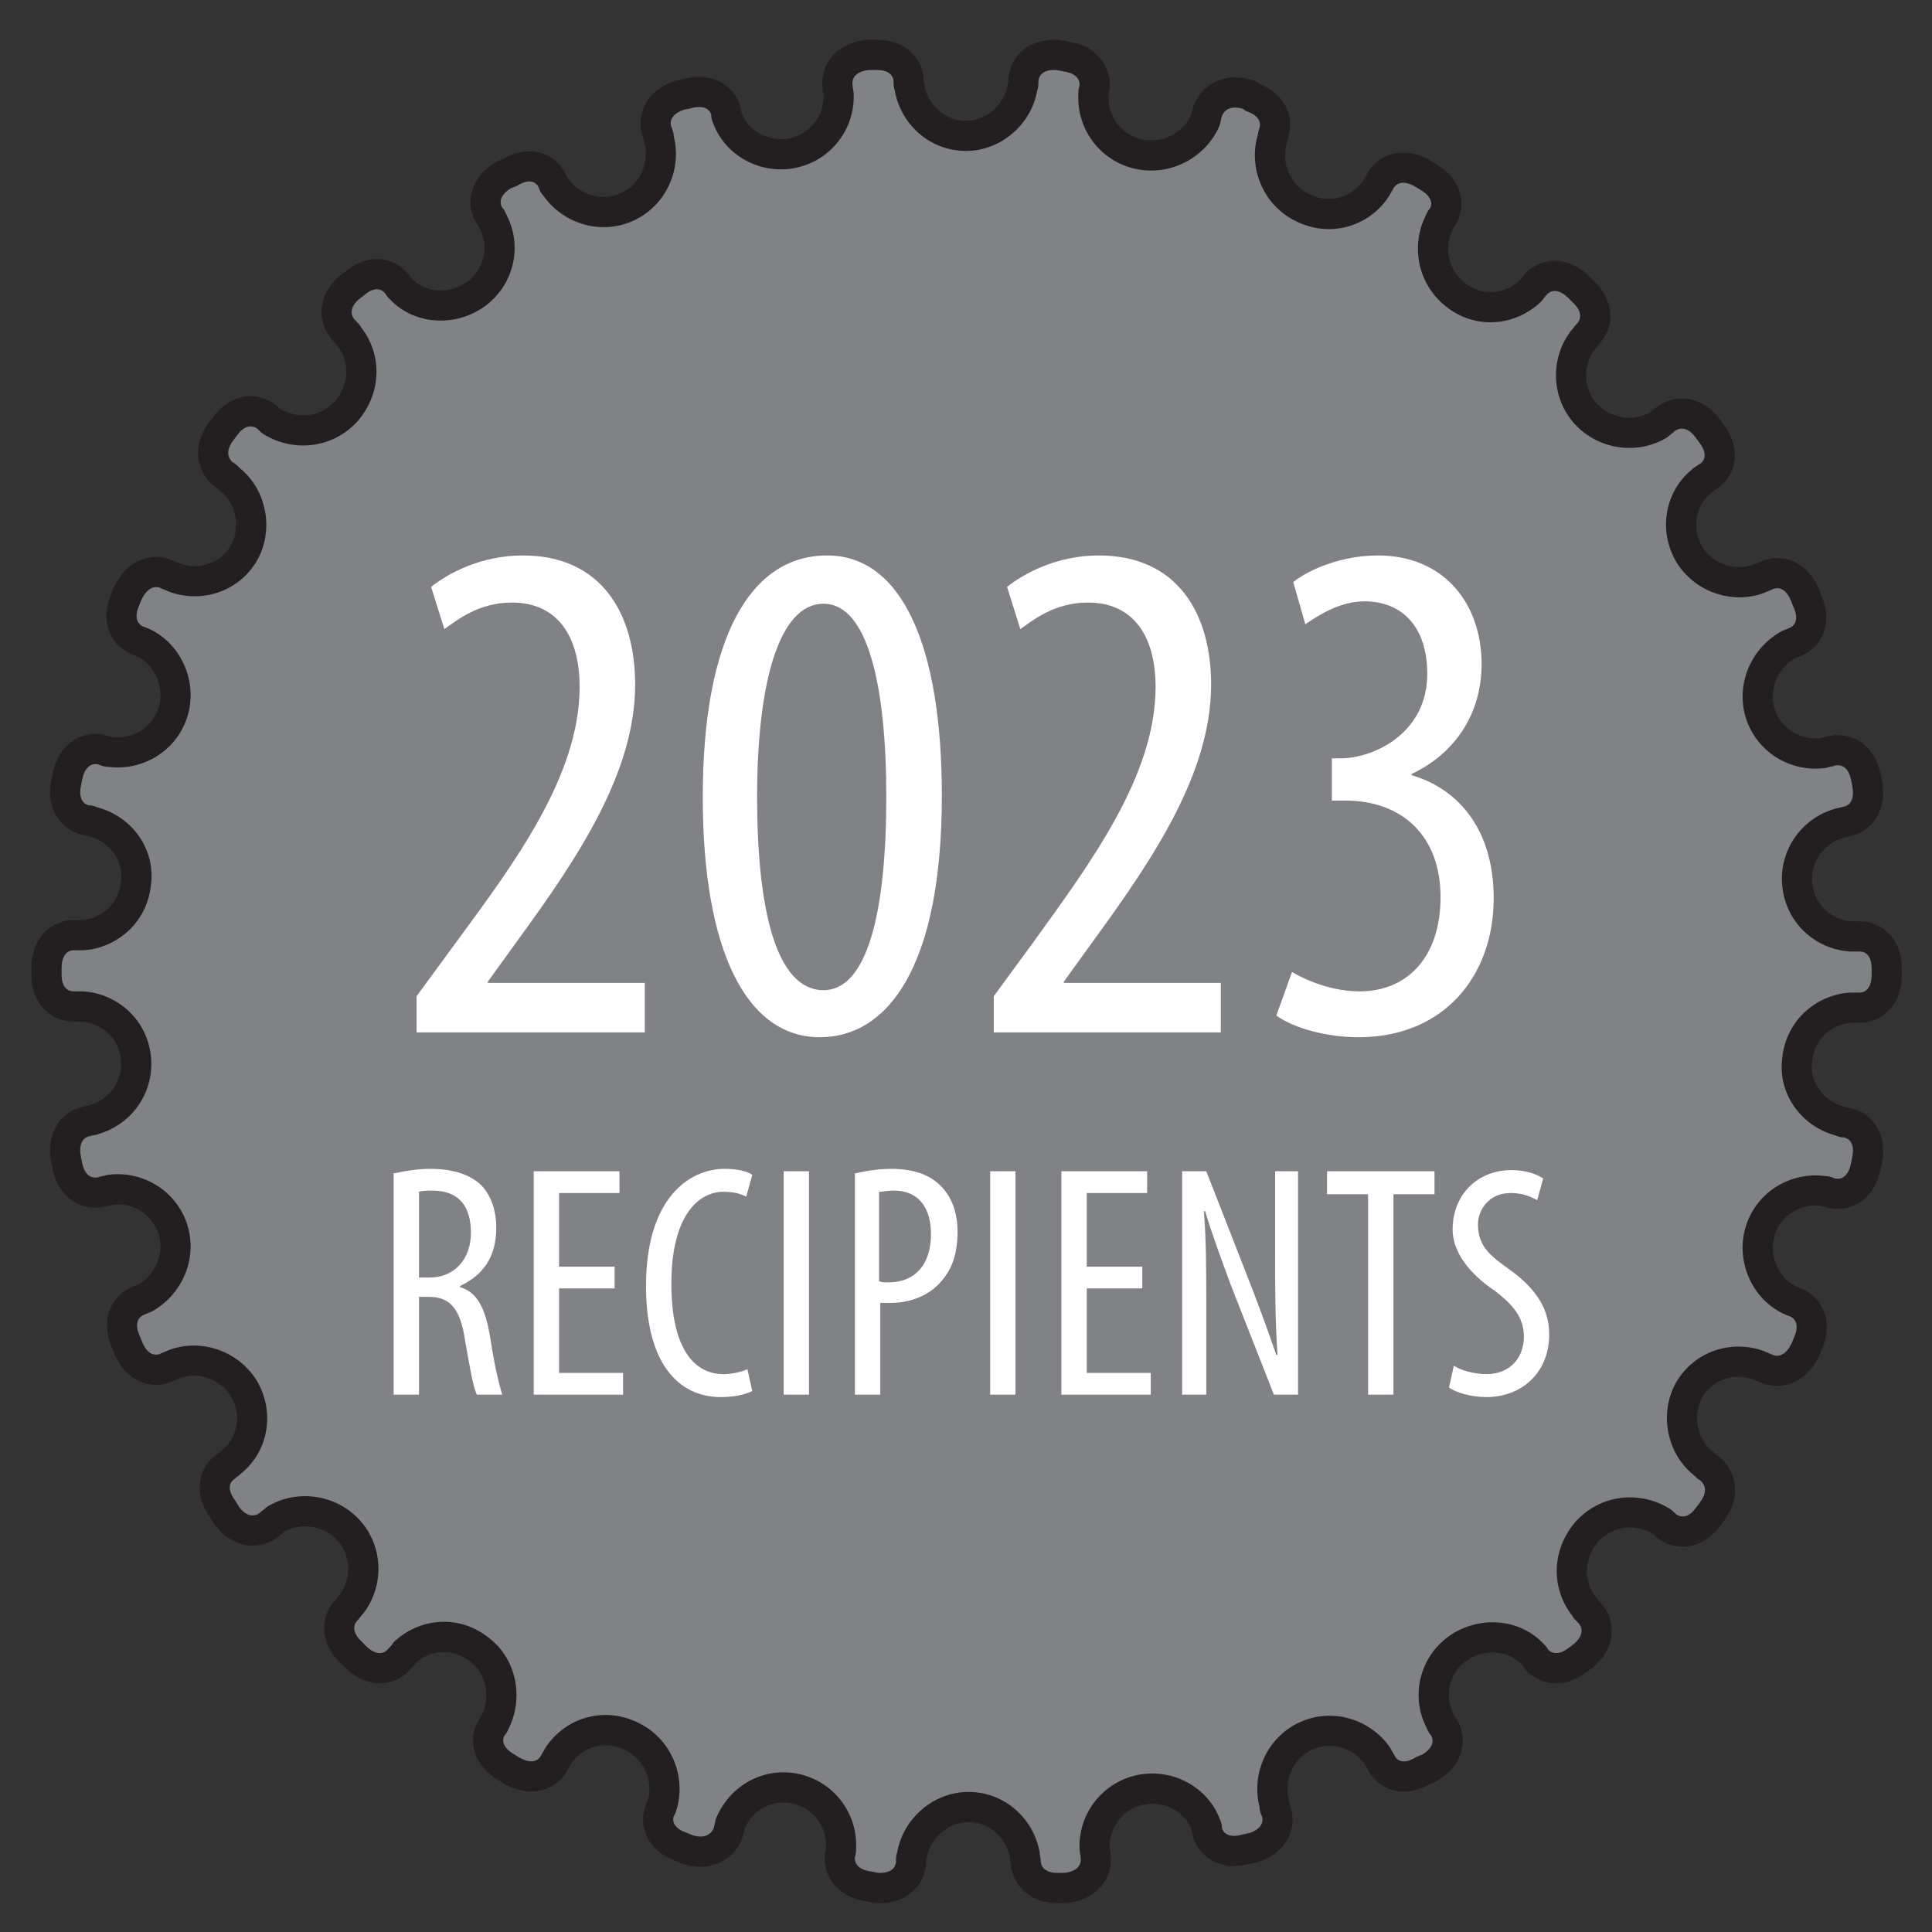<?xml version="1.0" encoding="utf-8"?>
<!-- Generator: Adobe Illustrator 28.0.0, SVG Export Plug-In . SVG Version: 6.00 Build 0)  -->
<svg version="1.0" id="Layer_1" xmlns="http://www.w3.org/2000/svg" xmlns:xlink="http://www.w3.org/1999/xlink" x="0px" y="0px"
	 viewBox="0 0 160 160" enable-background="new 0 0 160 160" xml:space="preserve">
<rect x="0" y="0" width="160" height="160" fill="#333333" stroke="none"/>
<g>
	<g>
		<path fill="#FFFFFF" stroke="#231F20" stroke-width="2.5" stroke-miterlimit="10" d="M92.9,79.1c0.8,7.1-4.4,13.5-11.5,14.2
			c-7.1,0.7-13.5-4.4-14.2-11.5c-0.8-7.1,4.4-13.5,11.5-14.2C85.8,66.9,92.1,72,92.9,79.1z"/>
		<path fill="#FFFFFF" stroke="#231F20" stroke-width="5" stroke-miterlimit="10" d="M88.2,155.1c1.5-0.2,1.3-1.2,1.3-1.2
			c0-0.3-0.1-0.5-0.1-0.8c-0.1-2.9,1.9-5.5,4.8-6.1c2.9-0.6,5.8,1,6.8,3.6c0.1,0.2,0.2,0.5,0.2,0.8c0,0,0.2,1,1.8,0.5l0.5-0.1
			c1.4-0.5,1-1.4,1-1.4c-0.1-0.2-0.2-0.5-0.2-0.8c-0.7-2.8,0.7-5.8,3.4-7c2.7-1.2,5.8-0.2,7.4,2.1c0.1,0.2,0.3,0.5,0.4,0.7
			c0,0,0.4,1,1.8,0.1l0.5-0.2c1.3-0.8,0.7-1.6,0.7-1.6c-0.2-0.2-0.3-0.5-0.4-0.7c-1.3-2.6-0.5-5.8,1.9-7.5c2.4-1.7,5.7-1.5,7.7,0.5
			c0.2,0.2,0.4,0.4,0.5,0.6c0,0,0.6,0.8,1.8-0.2l0.4-0.3c1.1-1,0.3-1.7,0.3-1.7c-0.2-0.2-0.4-0.4-0.5-0.6c-1.8-2.3-1.7-5.5,0.3-7.8
			c2-2.2,5.2-2.6,7.7-1.1c0.2,0.1,0.4,0.3,0.6,0.5c0,0,0.8,0.7,1.7-0.6l0.3-0.4c0.9-1.2,0-1.8,0-1.8c-0.2-0.1-0.4-0.3-0.6-0.5
			c-2.2-1.8-2.8-5.1-1.4-7.6c1.5-2.6,4.6-3.6,7.3-2.6c0.2,0.1,0.5,0.2,0.7,0.3c0,0,0.9,0.5,1.6-1l0.2-0.5c0.6-1.4-0.4-1.7-0.4-1.7
			c-0.3-0.1-0.5-0.2-0.7-0.3c-2.5-1.3-3.8-4.4-2.9-7.2c0.9-2.8,3.7-4.5,6.6-4.1c0.3,0,0.5,0.1,0.8,0.2c0,0,1,0.3,1.3-1.3l0.1-0.5
			c0.3-1.5-0.7-1.6-0.7-1.6c-0.3,0-0.5-0.1-0.8-0.2c-2.8-0.8-4.7-3.5-4.3-6.4c0.3-3,2.7-5.2,5.6-5.4c0.3,0,0.5,0,0.8,0
			c0,0,1,0.1,1-1.5l0-0.5c0-1.5-1-1.4-1-1.4c-0.3,0-0.5,0-0.8,0c-2.9-0.2-5.3-2.4-5.6-5.4c-0.3-3,1.6-5.6,4.3-6.4
			c0.3-0.1,0.5-0.1,0.8-0.2c0,0,1-0.1,0.7-1.7l-0.1-0.5c-0.3-1.5-1.3-1.2-1.3-1.2c-0.3,0.1-0.5,0.1-0.8,0.2
			c-2.9,0.4-5.7-1.3-6.6-4.1c-0.9-2.8,0.4-5.8,2.9-7.2c0.2-0.1,0.5-0.2,0.7-0.3c0,0,1-0.3,0.3-1.8l-0.2-0.5
			c-0.6-1.4-1.5-0.9-1.5-0.9c-0.2,0.1-0.5,0.2-0.7,0.3c-2.7,1-5.8-0.1-7.3-2.6c-1.5-2.6-0.9-5.8,1.3-7.6c0.2-0.2,0.4-0.3,0.7-0.5
			c0,0,0.9-0.5-0.1-1.8l-0.3-0.4c-0.9-1.2-1.7-0.5-1.7-0.5c-0.2,0.2-0.4,0.3-0.6,0.5c-2.4,1.5-5.7,1.1-7.7-1.1c-2-2.2-2-5.5-0.3-7.7
			c0.2-0.2,0.3-0.4,0.5-0.6c0,0,0.8-0.7-0.4-1.8l-0.4-0.4c-1.1-1-1.7-0.2-1.7-0.2c-0.2,0.2-0.3,0.4-0.5,0.6c-2.1,2-5.3,2.3-7.7,0.5
			c-2.4-1.8-3.1-4.9-1.9-7.5c0.1-0.2,0.2-0.5,0.4-0.7c0,0,0.6-0.8-0.8-1.6l-0.5-0.3c-1.3-0.7-1.7,0.2-1.7,0.2
			c-0.1,0.2-0.3,0.5-0.4,0.7c-1.6,2.4-4.7,3.4-7.5,2.1c-2.7-1.2-4.1-4.2-3.4-7c0.1-0.3,0.1-0.5,0.2-0.8c0,0,0.4-0.9-1.1-1.4L102.9,9
			c-1.4-0.4-1.7,0.6-1.7,0.6c-0.1,0.3-0.1,0.5-0.2,0.8C99.9,13,97,14.6,94.1,14c-2.9-0.6-4.9-3.2-4.8-6.1c0-0.3,0-0.5,0.1-0.8
			c0,0,0.2-1-1.4-1.2l-0.5-0.1C86,5.7,86,6.7,86,6.7c0,0.3,0,0.5-0.1,0.8c-0.5,2.8-3,5-5.9,5c-3,0-5.4-2.2-5.9-5C74,7.2,74,7,74,6.7
			c0,0,0-1-1.6-0.9l-0.5,0c-1.5,0.2-1.3,1.2-1.3,1.2c0,0.3,0.1,0.5,0.1,0.8c0.1,2.9-1.9,5.5-4.8,6.1c-2.9,0.6-5.8-1-6.8-3.6
			c-0.1-0.2-0.2-0.5-0.2-0.8c0,0-0.2-1-1.8-0.5l-0.5,0.1c-1.4,0.5-1,1.4-1,1.4c0.1,0.3,0.2,0.5,0.2,0.8c0.7,2.8-0.7,5.8-3.4,7
			c-2.7,1.2-5.8,0.2-7.4-2.1c-0.2-0.2-0.3-0.4-0.4-0.7c0,0-0.4-1-1.8-0.1l-0.5,0.2c-1.3,0.8-0.7,1.6-0.7,1.6
			c0.2,0.2,0.3,0.5,0.4,0.7c1.3,2.6,0.5,5.8-1.9,7.5c-2.4,1.7-5.7,1.5-7.7-0.5c-0.2-0.2-0.4-0.4-0.5-0.6c0,0-0.6-0.9-1.8,0.2
			l-0.4,0.3c-1.1,1-0.3,1.7-0.3,1.7c0.2,0.2,0.4,0.4,0.5,0.6c1.8,2.3,1.7,5.5-0.3,7.8c-2,2.2-5.2,2.6-7.7,1.1
			c-0.2-0.1-0.4-0.3-0.6-0.5c0,0-0.8-0.7-1.7,0.6l-0.3,0.4c-0.9,1.2,0,1.8,0,1.8c0.2,0.1,0.4,0.3,0.6,0.5c2.2,1.8,2.8,5.1,1.4,7.6
			c-1.5,2.6-4.6,3.6-7.3,2.6c-0.2-0.1-0.5-0.2-0.7-0.3c0,0-0.9-0.5-1.6,1l-0.2,0.5c-0.6,1.4,0.4,1.7,0.4,1.7
			c0.3,0.1,0.5,0.2,0.7,0.3c2.5,1.3,3.8,4.4,2.9,7.2c-0.9,2.8-3.7,4.5-6.6,4.1c-0.3,0-0.5-0.1-0.8-0.2c0,0-1-0.3-1.3,1.3l-0.1,0.5
			c-0.3,1.5,0.7,1.6,0.7,1.6c0.3,0,0.5,0.1,0.8,0.2c2.8,0.8,4.7,3.5,4.3,6.4c-0.3,3-2.7,5.2-5.6,5.4c-0.3,0-0.5,0-0.8,0
			c0,0-1-0.1-1,1.5l0,0.5c0,1.5,1,1.4,1,1.4c0.3,0,0.5,0,0.8,0c2.9,0.2,5.3,2.4,5.6,5.4c0.3,3-1.6,5.6-4.3,6.4
			c-0.2,0.1-0.5,0.1-0.8,0.2c0,0-1,0.1-0.7,1.7l0.1,0.5c0.3,1.5,1.3,1.2,1.3,1.2c0.3-0.1,0.5-0.1,0.8-0.2c2.9-0.4,5.7,1.3,6.6,4.1
			c0.9,2.8-0.4,5.8-2.9,7.2c-0.2,0.1-0.5,0.2-0.7,0.3c0,0-1,0.3-0.3,1.8l0.2,0.5c0.6,1.4,1.5,0.9,1.5,0.9c0.2-0.1,0.5-0.2,0.7-0.3
			c2.7-1,5.8,0.1,7.3,2.6c1.5,2.6,0.9,5.8-1.3,7.6c-0.2,0.2-0.4,0.3-0.6,0.5c0,0-0.9,0.5,0.1,1.8l0.3,0.5c0.9,1.2,1.7,0.5,1.7,0.5
			c0.2-0.2,0.4-0.3,0.6-0.5c2.4-1.5,5.7-1.1,7.7,1.1c2,2.2,2,5.5,0.3,7.7c-0.2,0.2-0.3,0.4-0.5,0.6c0,0-0.8,0.7,0.4,1.8l0.4,0.4
			c1.1,1,1.7,0.2,1.7,0.2c0.2-0.2,0.4-0.4,0.5-0.6c2.1-2,5.3-2.3,7.7-0.5c2.4,1.7,3.1,4.9,1.9,7.5c-0.1,0.2-0.2,0.5-0.4,0.7
			c0,0-0.6,0.8,0.8,1.6l0.5,0.3c1.3,0.7,1.7-0.2,1.7-0.2c0.1-0.2,0.3-0.5,0.4-0.7c1.6-2.4,4.7-3.4,7.5-2.1c2.7,1.2,4.1,4.2,3.4,7
			c-0.1,0.3-0.1,0.5-0.3,0.8c0,0-0.4,0.9,1.1,1.4l0.5,0.2c1.4,0.4,1.7-0.6,1.7-0.6c0.1-0.3,0.1-0.5,0.2-0.8c1.1-2.7,3.9-4.3,6.8-3.7
			c2.9,0.6,4.9,3.2,4.8,6.1c0,0.3,0,0.5-0.1,0.8c0,0-0.2,1,1.4,1.2l0.5,0.1c1.5,0.1,1.5-0.9,1.5-0.9c0-0.3,0-0.5,0.1-0.8
			c0.5-2.8,3-5,5.9-5c3,0,5.4,2.2,5.9,5c0,0.3,0.1,0.5,0.1,0.8c0,0,0,1,1.6,0.9L88.2,155.1z"/>
	</g>
	<path fill="#A68A53" d="M92.9,79.1c0.8,7.1-4.4,13.5-11.5,14.2c-7.1,0.7-13.5-4.4-14.2-11.5c-0.8-7.1,4.4-13.5,11.5-14.2
		C85.8,66.9,92.1,72,92.9,79.1z"/>
	<path fill="#808285" d="M88.2,155.1c1.5-0.2,1.3-1.2,1.3-1.2c0-0.3-0.1-0.5-0.1-0.8c-0.1-2.9,1.9-5.5,4.8-6.1
		c2.9-0.6,5.8,1,6.8,3.6c0.1,0.2,0.2,0.5,0.2,0.8c0,0,0.2,1,1.8,0.5l0.5-0.1c1.4-0.5,1-1.4,1-1.4c-0.1-0.2-0.2-0.5-0.2-0.8
		c-0.7-2.8,0.7-5.8,3.4-7c2.7-1.2,5.8-0.2,7.4,2.1c0.1,0.2,0.3,0.5,0.4,0.7c0,0,0.4,1,1.8,0.1l0.5-0.2c1.3-0.8,0.7-1.6,0.7-1.6
		c-0.2-0.2-0.3-0.5-0.4-0.7c-1.3-2.6-0.5-5.8,1.9-7.5c2.4-1.7,5.7-1.5,7.7,0.5c0.2,0.2,0.4,0.4,0.5,0.6c0,0,0.6,0.8,1.8-0.2l0.4-0.3
		c1.1-1,0.3-1.7,0.3-1.7c-0.2-0.2-0.4-0.4-0.5-0.6c-1.8-2.3-1.7-5.5,0.3-7.8c2-2.2,5.2-2.6,7.7-1.1c0.2,0.1,0.4,0.3,0.6,0.5
		c0,0,0.8,0.7,1.7-0.6l0.3-0.4c0.9-1.2,0-1.8,0-1.8c-0.2-0.1-0.4-0.3-0.6-0.5c-2.2-1.8-2.8-5.1-1.4-7.6c1.5-2.6,4.6-3.6,7.3-2.6
		c0.2,0.1,0.5,0.2,0.7,0.3c0,0,0.9,0.5,1.6-1l0.2-0.5c0.6-1.4-0.4-1.7-0.4-1.7c-0.3-0.1-0.5-0.2-0.7-0.3c-2.5-1.3-3.8-4.4-2.9-7.2
		c0.9-2.8,3.7-4.5,6.6-4.1c0.3,0,0.5,0.1,0.8,0.2c0,0,1,0.3,1.3-1.3l0.1-0.5c0.3-1.5-0.7-1.6-0.7-1.6c-0.3,0-0.5-0.1-0.8-0.2
		c-2.8-0.8-4.7-3.5-4.3-6.4c0.3-3,2.7-5.2,5.6-5.4c0.3,0,0.5,0,0.8,0c0,0,1,0.1,1-1.5l0-0.5c0-1.5-1-1.4-1-1.4c-0.3,0-0.5,0-0.8,0
		c-2.9-0.2-5.3-2.4-5.6-5.4c-0.3-3,1.6-5.6,4.3-6.4c0.3-0.1,0.5-0.1,0.8-0.2c0,0,1-0.1,0.7-1.7l-0.1-0.5c-0.3-1.5-1.3-1.2-1.3-1.2
		c-0.3,0.1-0.5,0.1-0.8,0.2c-2.9,0.4-5.7-1.3-6.6-4.1c-0.9-2.8,0.4-5.8,2.9-7.2c0.2-0.1,0.5-0.2,0.7-0.3c0,0,1-0.3,0.3-1.8l-0.2-0.5
		c-0.6-1.4-1.5-0.9-1.5-0.9c-0.2,0.1-0.5,0.2-0.7,0.3c-2.7,1-5.8-0.1-7.3-2.6c-1.5-2.6-0.9-5.8,1.3-7.6c0.2-0.2,0.4-0.3,0.7-0.5
		c0,0,0.9-0.5-0.1-1.8l-0.3-0.4c-0.9-1.2-1.7-0.5-1.7-0.5c-0.2,0.2-0.4,0.3-0.6,0.5c-2.4,1.5-5.7,1.1-7.7-1.1c-2-2.2-2-5.5-0.3-7.7
		c0.2-0.2,0.3-0.4,0.5-0.6c0,0,0.8-0.7-0.4-1.8l-0.4-0.4c-1.1-1-1.7-0.2-1.7-0.2c-0.2,0.2-0.3,0.4-0.5,0.6c-2.1,2-5.3,2.3-7.7,0.5
		c-2.4-1.8-3.1-4.9-1.9-7.5c0.1-0.2,0.2-0.5,0.4-0.7c0,0,0.6-0.8-0.8-1.6l-0.5-0.3c-1.3-0.7-1.7,0.2-1.7,0.2
		c-0.1,0.2-0.3,0.5-0.4,0.7c-1.6,2.4-4.7,3.4-7.5,2.1c-2.7-1.2-4.1-4.2-3.4-7c0.1-0.3,0.1-0.5,0.2-0.8c0,0,0.4-0.9-1.1-1.4L102.9,9
		c-1.4-0.4-1.7,0.6-1.7,0.6c-0.1,0.3-0.1,0.5-0.2,0.8C99.9,13,97,14.6,94.1,14c-2.9-0.6-4.9-3.2-4.8-6.1c0-0.3,0-0.5,0.1-0.8
		c0,0,0.2-1-1.4-1.2l-0.5-0.1C86,5.7,86,6.7,86,6.7c0,0.3,0,0.5-0.1,0.8c-0.5,2.8-3,5-5.9,5c-3,0-5.4-2.2-5.9-5C74,7.2,74,7,74,6.7
		c0,0,0-1-1.6-0.9l-0.5,0c-1.5,0.2-1.3,1.2-1.3,1.2c0,0.3,0.1,0.5,0.1,0.8c0.1,2.9-1.9,5.5-4.8,6.1c-2.9,0.6-5.8-1-6.8-3.6
		c-0.1-0.2-0.2-0.5-0.2-0.8c0,0-0.2-1-1.8-0.5l-0.5,0.1c-1.4,0.5-1,1.4-1,1.4c0.1,0.3,0.2,0.5,0.2,0.8c0.7,2.8-0.7,5.8-3.4,7
		c-2.7,1.2-5.8,0.2-7.4-2.1c-0.2-0.2-0.3-0.4-0.4-0.7c0,0-0.4-1-1.8-0.1l-0.5,0.2c-1.3,0.8-0.7,1.6-0.7,1.6c0.2,0.2,0.3,0.5,0.4,0.7
		c1.3,2.6,0.5,5.8-1.9,7.5c-2.4,1.7-5.7,1.5-7.7-0.5c-0.2-0.2-0.4-0.4-0.5-0.6c0,0-0.6-0.9-1.8,0.2l-0.4,0.3c-1.1,1-0.3,1.7-0.3,1.7
		c0.2,0.2,0.4,0.4,0.5,0.6c1.8,2.3,1.7,5.5-0.3,7.8c-2,2.2-5.2,2.6-7.7,1.1c-0.2-0.1-0.4-0.3-0.6-0.5c0,0-0.8-0.7-1.7,0.6l-0.3,0.4
		c-0.9,1.2,0,1.8,0,1.8c0.2,0.1,0.4,0.3,0.6,0.5c2.2,1.8,2.8,5.1,1.4,7.6c-1.5,2.6-4.6,3.6-7.3,2.6c-0.2-0.1-0.5-0.2-0.7-0.3
		c0,0-0.9-0.5-1.6,1l-0.2,0.5c-0.6,1.4,0.4,1.7,0.4,1.7c0.3,0.1,0.5,0.2,0.7,0.3c2.5,1.3,3.8,4.4,2.9,7.2c-0.9,2.8-3.7,4.5-6.6,4.1
		c-0.3,0-0.5-0.1-0.8-0.2c0,0-1-0.3-1.3,1.3l-0.1,0.5c-0.3,1.5,0.7,1.6,0.7,1.6c0.3,0,0.5,0.1,0.8,0.2c2.8,0.8,4.7,3.5,4.3,6.4
		c-0.3,3-2.7,5.2-5.6,5.4c-0.3,0-0.5,0-0.8,0c0,0-1-0.1-1,1.5l0,0.5c0,1.5,1,1.4,1,1.4c0.3,0,0.5,0,0.8,0c2.9,0.2,5.3,2.4,5.6,5.4
		c0.3,3-1.6,5.6-4.3,6.4c-0.2,0.1-0.5,0.1-0.8,0.2c0,0-1,0.1-0.7,1.7l0.1,0.5c0.3,1.5,1.3,1.2,1.3,1.2c0.3-0.1,0.5-0.1,0.8-0.2
		c2.9-0.4,5.7,1.3,6.6,4.1c0.9,2.8-0.4,5.8-2.9,7.2c-0.2,0.1-0.5,0.2-0.7,0.3c0,0-1,0.3-0.3,1.8l0.2,0.5c0.6,1.4,1.5,0.9,1.5,0.9
		c0.2-0.1,0.5-0.2,0.7-0.3c2.7-1,5.8,0.1,7.3,2.6c1.5,2.6,0.9,5.8-1.3,7.6c-0.2,0.2-0.4,0.3-0.6,0.5c0,0-0.9,0.5,0.1,1.8l0.3,0.5
		c0.9,1.2,1.7,0.5,1.7,0.5c0.2-0.2,0.4-0.3,0.6-0.5c2.4-1.5,5.7-1.1,7.7,1.1c2,2.2,2,5.5,0.3,7.7c-0.2,0.2-0.3,0.4-0.5,0.6
		c0,0-0.8,0.7,0.4,1.8l0.4,0.4c1.1,1,1.7,0.2,1.7,0.2c0.2-0.2,0.4-0.4,0.5-0.6c2.1-2,5.3-2.3,7.7-0.5c2.4,1.7,3.1,4.9,1.9,7.5
		c-0.1,0.2-0.2,0.5-0.4,0.7c0,0-0.6,0.8,0.8,1.6l0.5,0.3c1.3,0.7,1.7-0.2,1.7-0.2c0.1-0.2,0.3-0.5,0.4-0.7c1.6-2.4,4.7-3.4,7.5-2.1
		c2.7,1.2,4.1,4.2,3.4,7c-0.1,0.3-0.1,0.5-0.3,0.8c0,0-0.4,0.9,1.1,1.4l0.5,0.2c1.4,0.4,1.7-0.6,1.7-0.6c0.1-0.3,0.1-0.5,0.2-0.8
		c1.1-2.7,3.9-4.3,6.8-3.7c2.9,0.6,4.9,3.2,4.8,6.1c0,0.3,0,0.5-0.1,0.8c0,0-0.2,1,1.4,1.2l0.5,0.1c1.5,0.1,1.5-0.9,1.5-0.9
		c0-0.3,0-0.5,0.1-0.8c0.5-2.8,3-5,5.9-5c3,0,5.4,2.2,5.9,5c0,0.3,0.1,0.5,0.1,0.8c0,0,0,1,1.6,0.9L88.2,155.1z"/>
	<g>
		<path fill="#FFFFFF" d="M34.5,85.5v-3l3.3-4.5C42.5,71.6,48,64.3,48,56.9c0-4.3-1.9-7-5.6-7c-2.8,0-4.6,1.5-5.6,2.2l-1.1-3.5
			c1.4-1.1,4.1-2.6,7.6-2.6c6.5,0,9.3,4.8,9.3,10.7c0,7.3-4.8,14.4-9.6,21l-2.6,3.6v0.1h13v4.1H34.5z"/>
		<path fill="#FFFFFF" d="M78,65.9c0,14.2-4.5,20-10.1,20c-6.1,0-9.7-7.2-9.7-19.9c0-13.1,3.9-20,10.3-20C74.7,46,78,53.5,78,65.9z
			 M62.7,66c0,9.4,1.6,16,5.5,16c3.7,0,5.2-6.7,5.2-16c0-9.1-1.5-16-5.2-16S62.7,56.6,62.7,66z"/>
		<path fill="#FFFFFF" d="M82.3,85.5v-3l3.3-4.5c4.6-6.4,10.1-13.7,10.1-21.1c0-4.3-1.9-7-5.6-7c-2.8,0-4.6,1.5-5.6,2.2l-1.1-3.5
			c1.4-1.1,4.1-2.6,7.6-2.6c6.5,0,9.3,4.8,9.3,10.7c0,7.3-4.8,14.4-9.6,21l-2.6,3.6v0.1h13v4.1H82.3z"/>
		<path fill="#FFFFFF" d="M107,80.5c1.2,0.7,3.3,1.6,5.6,1.6c4,0,6.7-2.9,6.7-7.8c0-5.1-3.2-8-7.9-8h-1.1v-3.5h0.9
			c2.8-0.1,7-2.2,7-7c0-3.9-2.1-6-5.2-6c-1.9,0-3.6,1-4.9,1.9l-1-3.5c1.4-1.1,4.1-2.2,7-2.2c5.5,0,8.6,4,8.6,9c0,3.9-2,7.3-5.8,9.1
			v0.1c3.5,1,6.8,4.1,6.8,10.2c0,6.4-4.1,11.5-11.2,11.5c-2.5,0-5.3-0.7-6.8-1.8L107,80.5z"/>
		<path fill="#FFFFFF" d="M32.5,97.2c0.9-0.2,2-0.4,3.1-0.4c1.8,0,3.2,0.4,4.2,1.3c0.9,0.9,1.3,2.2,1.3,3.6c0,2.4-1.1,3.9-3,4.8v0.1
			c1.4,0.4,2.1,1.7,2.5,4.2c0.4,2.6,0.8,4.1,1,4.7h-2.1c-0.3-0.5-0.6-2.3-1-4.6c-0.4-2.5-1.2-3.5-3-3.5h-0.8v8.1h-2.1V97.2z
			 M34.7,105.8h0.9c2,0,3.4-1.5,3.4-3.7c0-2.1-0.9-3.5-3.2-3.5c-0.4,0-0.8,0-1.1,0.1V105.8z"/>
		<path fill="#FFFFFF" d="M50.9,106.7h-4.6v7h5.3v1.8h-7.4V97h7.1v1.8h-5v6.1h4.6V106.7z"/>
		<path fill="#FFFFFF" d="M62.3,115.2c-0.6,0.3-1.5,0.5-2.6,0.5c-3.6,0-6.2-2.9-6.2-9.2c0-7.3,3.6-9.7,6.5-9.7
			c1.1,0,1.9,0.2,2.3,0.5l-0.5,1.8c-0.4-0.2-0.9-0.4-1.9-0.4c-2,0-4.3,1.9-4.3,7.6c0,5.7,2.1,7.5,4.3,7.5c0.8,0,1.5-0.2,2-0.4
			L62.3,115.2z"/>
		<path fill="#FFFFFF" d="M67,97v18.5h-2.1V97H67z"/>
		<path fill="#FFFFFF" d="M70.7,97.2c0.9-0.2,1.9-0.4,3.1-0.4c1.7,0,3.1,0.4,4.1,1.4c0.9,0.9,1.4,2.2,1.4,3.8c0,1.7-0.4,2.9-1.1,3.8
			c-1,1.4-2.7,2.1-4.4,2.1c-0.4,0-0.6,0-0.9,0v7.6h-2.1V97.2z M72.8,106.1c0.2,0.1,0.5,0.1,0.8,0.1c2.1,0,3.5-1.4,3.5-4
			c0-1.9-0.8-3.6-3.1-3.6c-0.5,0-0.9,0.1-1.2,0.1V106.1z"/>
		<path fill="#FFFFFF" d="M84.1,97v18.5H82V97H84.1z"/>
		<path fill="#FFFFFF" d="M94.6,106.7H90v7h5.3v1.8h-7.4V97h7.1v1.8h-5v6.1h4.6V106.7z"/>
		<path fill="#FFFFFF" d="M97.9,115.5V97h2l3.4,8.7c0.8,2,1.7,4.5,2.4,6.5h0.1c-0.2-2.9-0.2-5.3-0.2-8.5V97h1.9v18.5h-2l-3.5-8.9
			c-0.7-1.9-1.5-4-2.2-6.3h-0.1c0.2,2.5,0.2,4.8,0.2,8.8v6.4H97.9z"/>
		<path fill="#FFFFFF" d="M113.3,98.9h-3.4V97h8.9v1.9h-3.4v16.6h-2.1V98.9z"/>
		<path fill="#FFFFFF" d="M120.4,113.1c0.6,0.4,1.7,0.7,2.7,0.7c1.9,0,3.1-1.3,3.1-3.1c0-1.7-1-2.7-2.4-3.8c-1.5-1-3.5-2.8-3.5-5.1
			c0-2.8,2-4.9,4.9-4.9c1.2,0,2.2,0.4,2.6,0.7l-0.5,1.8c-0.5-0.3-1.2-0.6-2.2-0.6c-1.8,0-2.7,1.4-2.7,2.6c0,1.8,1,2.6,2.7,3.8
			c2.2,1.6,3.2,3.3,3.2,5.3c0,3.2-2.3,5.2-5.2,5.2c-1.3,0-2.6-0.4-3.1-0.8L120.4,113.1z"/>
	</g>
</g>
</svg>
